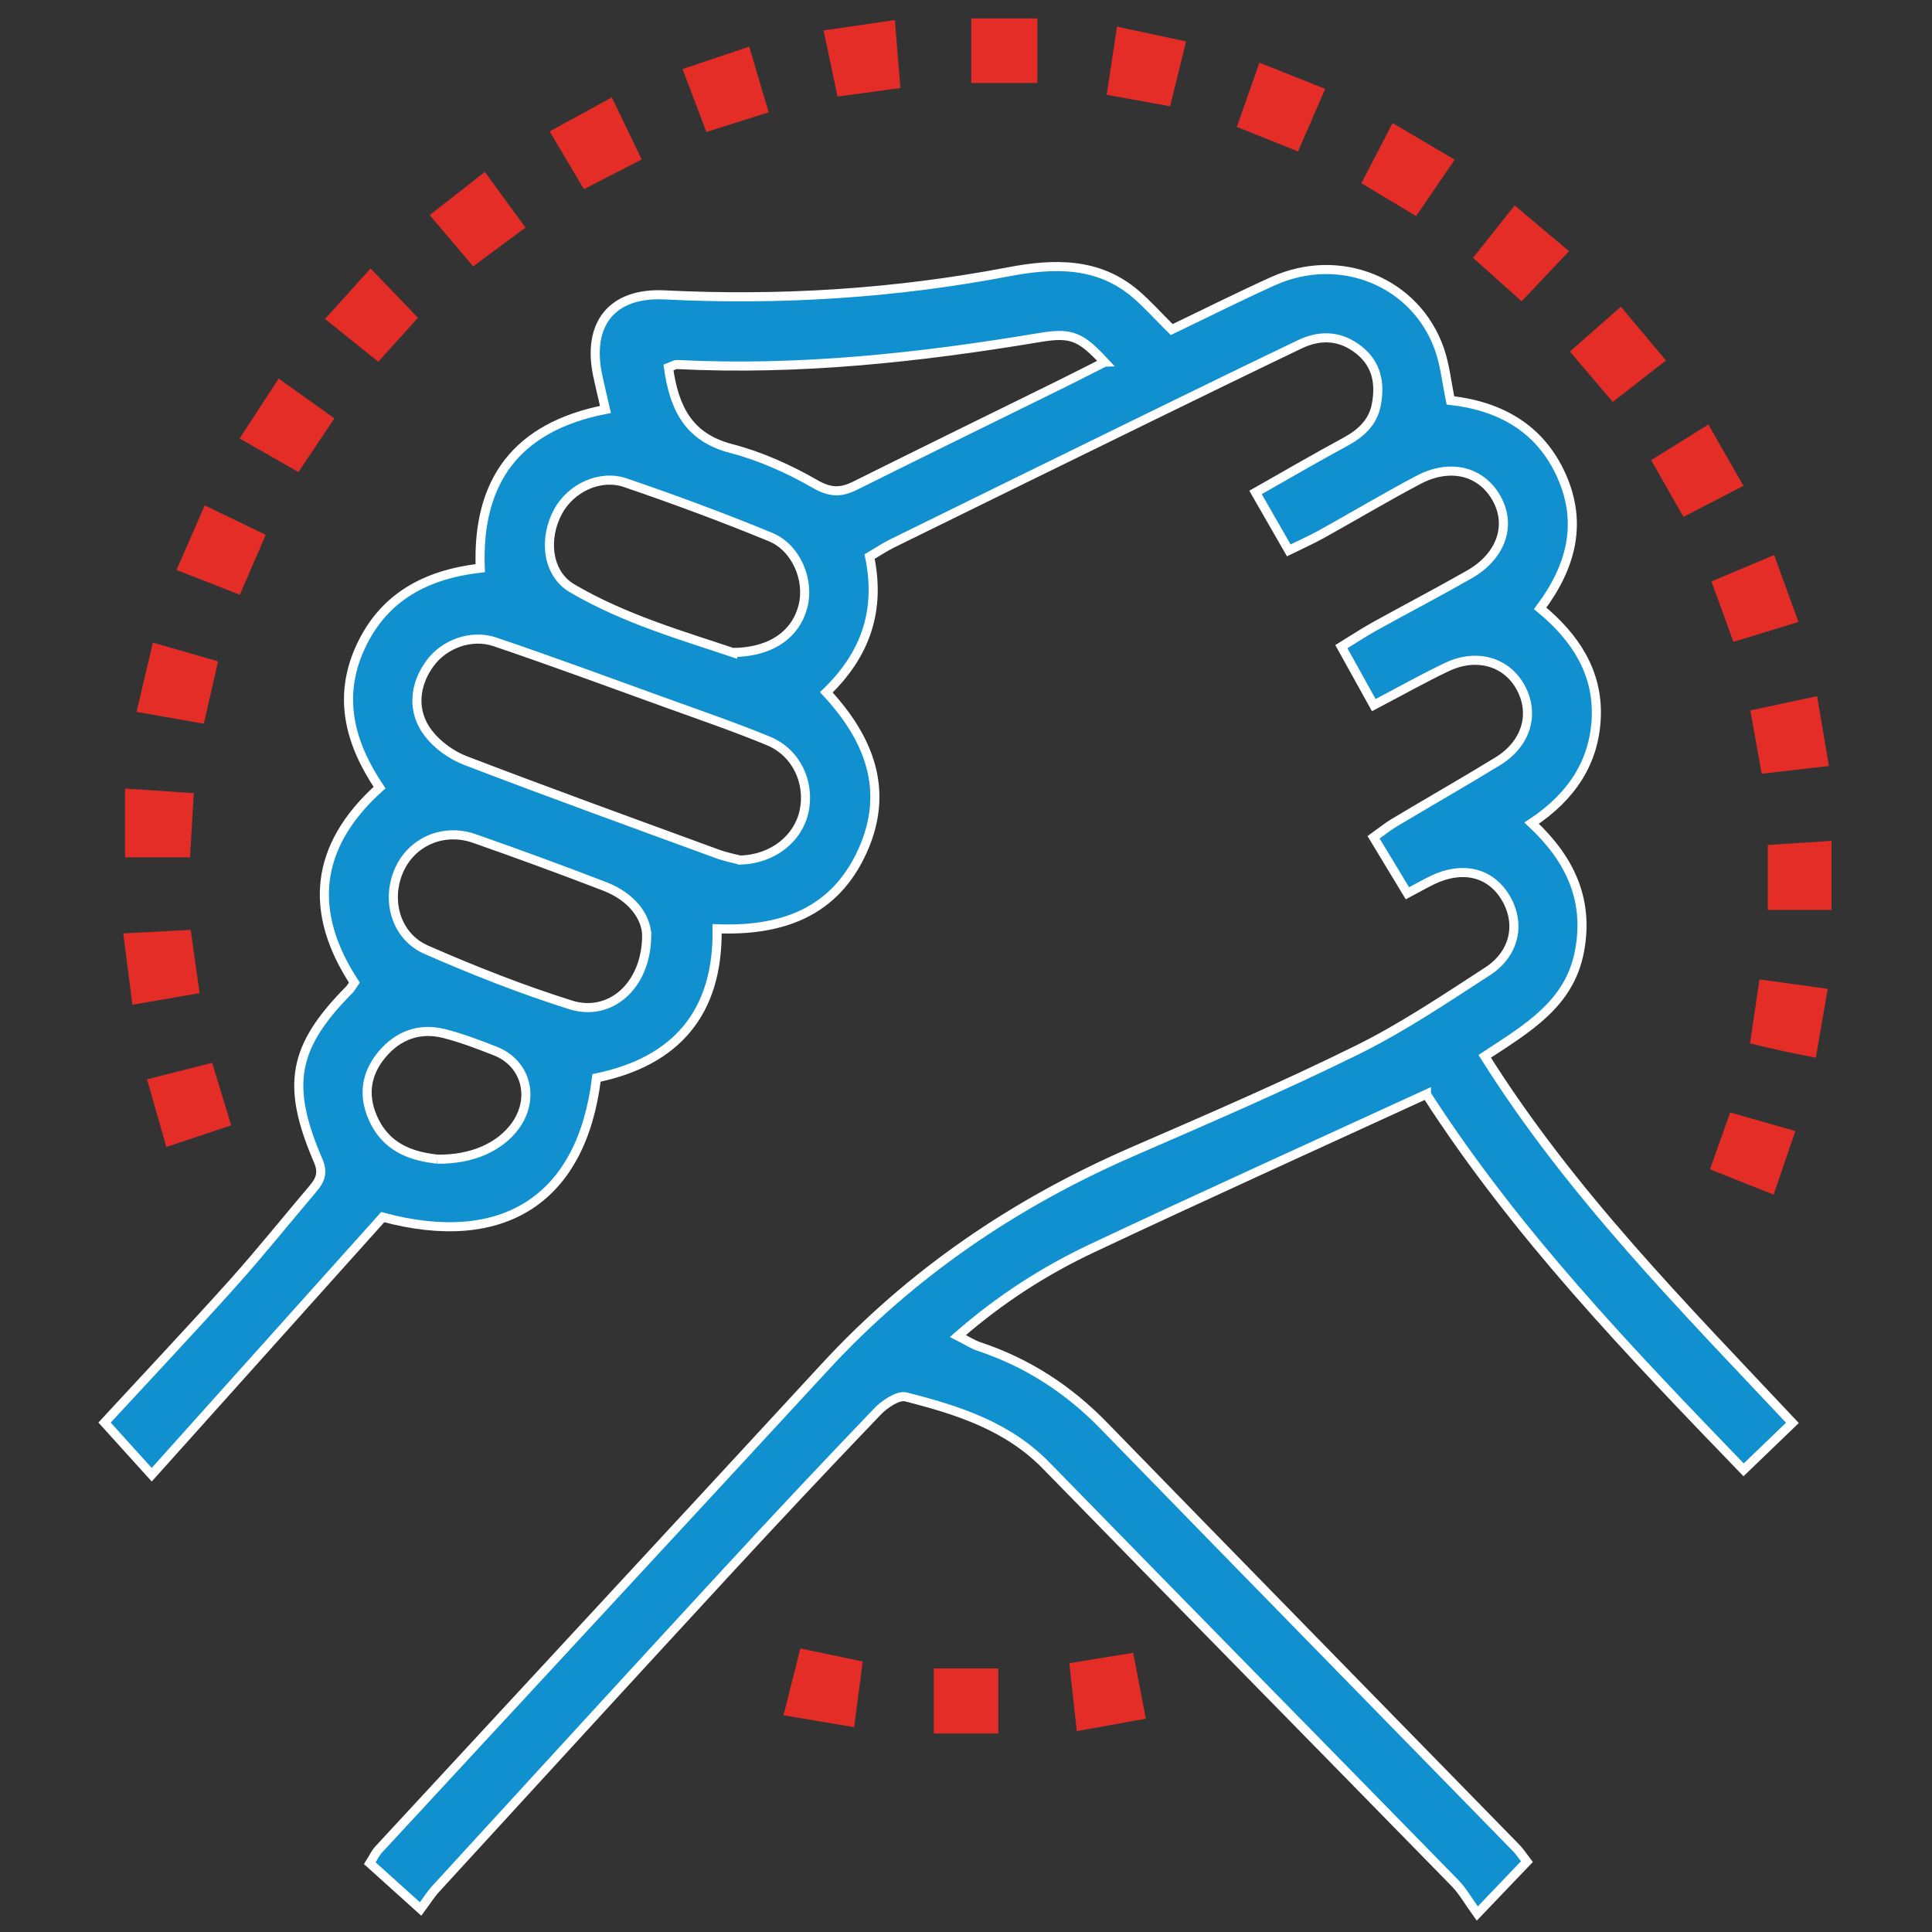 <svg xmlns="http://www.w3.org/2000/svg" id="Layer_1" data-name="Layer 1" viewBox="0 0 425.2 425.2"><rect x="0" y="0" width="425.2" height="425.2" fill="#333333" stroke="none"/><path d="m313.93,240.81c-24.96,11.47-49.33,22.49-73.52,33.88-10.49,4.94-20.26,11.19-29.59,19.34,1.92.97,3.23,1.85,4.67,2.33,10.59,3.52,19.63,9.38,27.42,17.39,30.21,31.05,60.54,61.99,90.8,92.98.79.81,1.41,1.79,2.33,2.99-3.31,3.46-6.49,6.79-10.92,11.42-1.9-2.63-3.16-4.92-4.92-6.72-29.95-30.64-60.01-61.18-89.93-91.85-8.55-8.77-19.6-12.26-30.89-15.13-1.73-.44-4.67,1.56-6.25,3.2-11.29,11.76-22.45,23.65-33.5,35.63-21.32,23.11-42.55,46.31-63.79,69.49-1.09,1.19-1.95,2.6-3.27,4.38-4.13-3.72-7.51-6.76-11.18-10.07.76-1.2,1.22-2.24,1.95-3.03,32.73-35.4,65.52-70.74,98.2-106.18,19.1-20.71,41.83-36.12,67.58-47.34,16.64-7.24,33.33-14.42,49.59-22.45,9.97-4.93,19.31-11.22,28.67-17.29,6.12-3.97,7.39-10.72,3.85-16.42-3.37-5.41-9.4-6.82-15.94-3.69-1.66.8-3.26,1.72-5.54,2.93-2.44-4.04-4.8-7.94-7.45-12.32,1.64-1.17,3.02-2.3,4.52-3.2,7.59-4.54,15.28-8.92,22.82-13.54,6.26-3.84,8.18-10.35,5.08-16.15-3.07-5.74-9.7-7.73-16.3-4.58-5.22,2.48-10.26,5.33-16.07,8.38-2.42-4.35-4.63-8.33-7.14-12.87,2.64-1.62,4.92-3.13,7.31-4.46,6.92-3.83,13.94-7.49,20.81-11.41,7.12-4.05,9.43-10.93,5.94-16.95-3.41-5.87-10.18-7.55-17.11-3.88-7.2,3.81-14.2,7.98-21.32,11.94-2.19,1.21-4.48,2.23-7.2,3.57-2.48-4.32-4.75-8.28-7.32-12.75,6.76-3.83,13.15-7.56,19.66-11.08,3.46-1.87,6.16-4.25,6.92-8.22.88-4.62.14-8.87-3.75-11.99-4.04-3.25-8.53-3.5-13.09-1.31-10.92,5.23-21.8,10.54-32.67,15.85-19.02,9.3-38.04,18.62-57.04,27.97-1.63.8-3.15,1.83-4.97,2.9,2.41,11.56-.66,21.34-9.52,29.87,9.39,10.12,14,21.56,7.97,34.89-6.07,13.45-17.58,17.7-32.01,17.15.29,18.46-9.03,29.2-26.54,32.82-3.22,26.66-20.45,37.79-47.05,30.64-16.72,18.64-33.46,37.31-50.84,56.69-4-4.42-7.17-7.93-10.38-11.48,9.69-10.5,19.09-20.47,28.23-30.66,6.06-6.76,11.74-13.86,17.61-20.77,1.6-1.88,2.34-3.51,1.17-6.22-7.19-16.65-5.54-25.09,6.88-37.64.32-.32.53-.75,1.08-1.55-10.09-15.44-8.88-29.92,5.55-42.91-6.52-9.68-9.29-19.89-4.18-30.95,5.09-11.01,14.4-15.96,26.34-17.34-.73-19.2,7.99-31.09,27.56-34.93-.61-2.66-1.2-5.06-1.71-7.47-2.39-11.37,3.18-18.31,14.7-17.74,25.47,1.27,50.7-.3,75.77-5.09,9.77-1.86,19.59-2.21,27.89,4.87,2.64,2.25,4.95,4.87,7.97,7.86,7.29-3.5,14.72-7.23,22.28-10.65,14.79-6.68,31.47.13,36.66,15.01,1.2,3.45,1.57,7.2,2.41,11.22,10.93,1.24,19.79,6.11,24.48,16.68,4.62,10.43,2.08,19.98-4.74,29.09,7.67,6.31,12.76,14,12.35,24.01-.41,9.94-5.54,17.52-14.22,23.26,8.44,7.9,12.69,16.83,10.52,28.24-2.21,11.6-11.45,16.89-20.85,23.08,19.03,30.27,43.62,55.01,67.72,80.67-3.55,3.42-6.86,6.61-10.74,10.34-25.04-25.96-49.99-51.86-69.81-82.65Zm-151.07-51.53c7.27-.17,12.84-4.76,14.11-10.75,1.35-6.35-1.74-12.94-7.85-15.46-7.28-3.01-14.75-5.57-22.17-8.25-12.65-4.57-25.26-9.23-38-13.55-5.25-1.78-11.15.47-14.24,4.63-3.59,4.81-4.12,10.74-.41,15.52,2,2.58,5.09,4.8,8.15,5.97,18.4,7.05,36.94,13.76,55.44,20.54,1.94.71,4,1.09,4.97,1.35Zm80.26-109.57c-5.27-5.66-7.29-6.6-14.23-5.44-26.44,4.42-52.97,7.31-79.84,5.96-.59-.03-1.2.41-1.93.68,1.23,8.68,4.24,15.32,13.79,17.8,6.44,1.67,12.75,4.51,18.53,7.84,3.39,1.95,5.74,1.86,8.88.28,14.98-7.47,30.02-14.81,45.03-22.21,3.09-1.52,6.16-3.1,9.75-4.91Zm-81.86,63.9c8.69-.09,13.97-4.17,15.49-10.29,1.41-5.72-1.52-12.81-7.2-15.14-10.5-4.32-21.17-8.27-31.92-11.94-5.62-1.92-12,1.2-14.79,6.3-3.21,5.88-2.53,13.63,3.07,16.93,11.62,6.83,24.62,10.51,35.35,14.14Zm-18.93,62.36c-.02-4.11-3.25-8.59-9.24-10.89-9.51-3.66-19.08-7.18-28.7-10.54-6.94-2.42-14,.81-16.69,7.28-2.73,6.57-.46,14.32,6.11,17.2,10.39,4.55,20.98,8.74,31.79,12.14,8.54,2.69,16.6-3.99,16.73-15.19Zm-46.15,49.14c7.77.13,13.88-2.72,17.23-7.33,4.4-6.07,2.38-13.81-4.42-16.47-3.67-1.44-7.37-2.85-11.18-3.83-5.44-1.4-10.19.36-13.73,4.58-3.77,4.5-4.29,9.6-1.56,14.92,3.17,6.18,8.93,7.56,13.67,8.13Z" fill="#1090cf" stroke="#fff" stroke-miterlimit="10" stroke-width="2"></path><path d="m213.76,18.26V4.05h14.56v14.21h-14.56Z" fill="#e52d28" stroke-width="0"></path><path d="m205.52,367.2h14.18v14.31h-14.18v-14.31Z" fill="#e52d28" stroke-width="0"></path><path d="m27.14,205.43c5.39-.29,9.91-.53,14.83-.79.65,4.65,1.22,8.7,1.95,13.93-4.73.82-9.37,1.62-14.78,2.56-.65-5.12-1.28-10.02-2.01-15.69Z" fill="#e52d28" stroke-width="0"></path><path d="m403.08,200.25h-14.02v-14.29c4.35-.28,8.83-.57,14.02-.9v15.19Z" fill="#e52d28" stroke-width="0"></path><path d="m395.82,136.88c-5.13,1.57-9.47,2.9-14.32,4.38-1.63-4.47-3.1-8.52-4.84-13.29,4.44-1.87,8.61-3.63,13.79-5.81,1.81,4.97,3.48,9.55,5.37,14.72Z" fill="#e52d28" stroke-width="0"></path><path d="m198.16,19.38c-5.18.7-9.24,1.24-13.83,1.86-1-4.75-1.94-9.21-3.07-14.54,5.17-.76,10.03-1.46,15.68-2.29.44,5.35.81,9.86,1.23,14.97Z" fill="#e52d28" stroke-width="0"></path><path d="m155.47,29.04c-1.87-4.93-3.42-9-5.25-13.84,4.81-1.62,9.31-3.13,14.67-4.93,1.45,4.89,2.78,9.37,4.28,14.44-4.77,1.51-8.87,2.81-13.7,4.34Z" fill="#e52d28" stroke-width="0"></path><path d="m277.17,13.79c4.92,1.96,9.33,3.72,14.48,5.77-2.02,4.66-3.88,8.95-5.97,13.78-4.86-1.96-9.04-3.64-13.47-5.42,1.67-4.75,3.17-9.04,4.96-14.13Z" fill="#e52d28" stroke-width="0"></path><path d="m387.23,215.56c5.2.72,9.68,1.33,15.02,2.07-.89,5.13-1.69,9.76-2.62,15.15-2.69-.54-4.88-.95-7.04-1.42-2.23-.48-4.45-1.03-7.44-1.72.66-4.44,1.28-8.66,2.08-14.09Z" fill="#e52d28" stroke-width="0"></path><path d="m50.88,247.66c-5.09,1.7-9.4,3.14-14.28,4.77-1.48-5.19-2.78-9.76-4.24-14.89,5.08-1.29,9.47-2.4,14.33-3.63,1.4,4.61,2.67,8.76,4.19,13.75Z" fill="#e52d28" stroke-width="0"></path><path d="m58.48,117.71c-2.04,4.74-3.68,8.53-5.69,13.19-4.59-1.8-8.98-3.52-13.94-5.46,2.14-4.89,4.05-9.26,6.21-14.21,4.65,2.24,8.75,4.23,13.42,6.48Z" fill="#e52d28" stroke-width="0"></path><path d="m94.57,47.34c4.37-3.42,7.96-6.23,12.14-9.5,3.09,4.24,5.88,8.06,8.94,12.25-3.89,2.89-7.37,5.47-11.51,8.53-3.06-3.6-5.96-7.02-9.57-11.28Z" fill="#e52d28" stroke-width="0"></path><path d="m385.23,156.36c5.11-1.1,9.53-2.04,14.68-3.15.87,5.13,1.65,9.76,2.6,15.37-5.14.59-9.57,1.1-14.79,1.71-.87-4.85-1.65-9.18-2.5-13.93Z" fill="#e52d28" stroke-width="0"></path><path d="m52.74,96.5c3.13-4.81,5.76-8.83,8.59-13.17,4.32,3.08,8.2,5.85,12.27,8.75-2.81,4.19-5.24,7.81-7.92,11.81-4.17-2.38-8.15-4.66-12.94-7.39Z" fill="#e52d28" stroke-width="0"></path><path d="m71.53,70.19c3.6-3.99,6.8-7.52,10.03-11.1,3.58,3.73,6.73,7,10.43,10.85-2.39,2.64-5.28,5.84-8.75,9.67-3.83-3.08-7.49-6.03-11.71-9.42Z" fill="#e52d28" stroke-width="0"></path><path d="m176.14,362.8c4.75.99,8.94,1.87,13.73,2.87-.63,4.78-1.19,9.05-1.89,14.45-5.21-.88-10.02-1.69-15.55-2.62,1.33-5.25,2.49-9.84,3.72-14.7Z" fill="#e52d28" stroke-width="0"></path><path d="m249.39,363.75c1.01,5.25,1.82,9.48,2.79,14.51-4.99.9-9.6,1.73-15.2,2.73-.57-5.2-1.07-9.82-1.63-14.95,4.91-.8,9.12-1.49,14.05-2.29Z" fill="#e52d28" stroke-width="0"></path><path d="m261.03,9.12c-1.21,4.92-2.23,9.1-3.5,14.27-4.54-.82-8.89-1.61-13.96-2.53.76-5.03,1.43-9.49,2.26-14.99,5.22,1.12,9.98,2.13,15.2,3.25Z" fill="#e52d28" stroke-width="0"></path><path d="m33.65,141.42c5.21,1.5,9.56,2.76,14.35,4.14-1.04,4.57-2,8.75-3.14,13.71-4.84-.85-9.46-1.65-14.81-2.59,1.21-5.13,2.29-9.72,3.6-15.26Z" fill="#e52d28" stroke-width="0"></path><path d="m41.82,188.69h-14.29v-15.13c5.17.34,9.82.65,15.12,1-.3,5.07-.55,9.37-.83,14.13Z" fill="#e52d28" stroke-width="0"></path><path d="m141.22,35.09c-4.49,2.31-8.34,4.29-12.71,6.54-2.54-4.28-4.87-8.21-7.54-12.71,4.62-2.53,8.84-4.84,13.69-7.49,2.23,4.64,4.28,8.91,6.56,13.66Z" fill="#e52d28" stroke-width="0"></path><path d="m311.65,47.55c-4.24-2.55-7.78-4.67-12.03-7.23,2.25-4.34,4.41-8.5,6.87-13.24,4.67,2.76,8.79,5.19,13.66,8.07-2.88,4.2-5.44,7.94-8.5,12.41Z" fill="#e52d28" stroke-width="0"></path><path d="m383.71,106.92c-4.85,2.51-8.73,4.52-13.21,6.83-2.33-4.08-4.54-7.97-7.11-12.47,4.33-2.7,8.18-5.1,12.59-7.85,2.66,4.65,5.02,8.76,7.72,13.48Z" fill="#e52d28" stroke-width="0"></path><path d="m345.51,77.36c4.02-3.53,7.31-6.41,11.22-9.85,3.29,3.92,6.32,7.53,9.92,11.83-4.01,3.12-7.58,5.9-11.71,9.12-3.09-3.64-6.01-7.07-9.44-11.1Z" fill="#e52d28" stroke-width="0"></path><path d="m334.89,66.3c-3.82-3.41-7.06-6.3-10.7-9.56,3.11-3.91,5.82-7.32,9.17-11.53,3.97,3.34,7.72,6.51,11.95,10.08-3.61,3.81-6.75,7.13-10.42,11.01Z" fill="#e52d28" stroke-width="0"></path><path d="m376.34,257.34c1.54-4.32,2.84-7.97,4.44-12.5,4.74,1.35,9.24,2.63,14.35,4.09-1.63,4.75-3.03,8.85-4.79,13.99-4.84-1.92-9.19-3.66-14.01-5.58Z" fill="#e52d28" stroke-width="0"></path></svg>